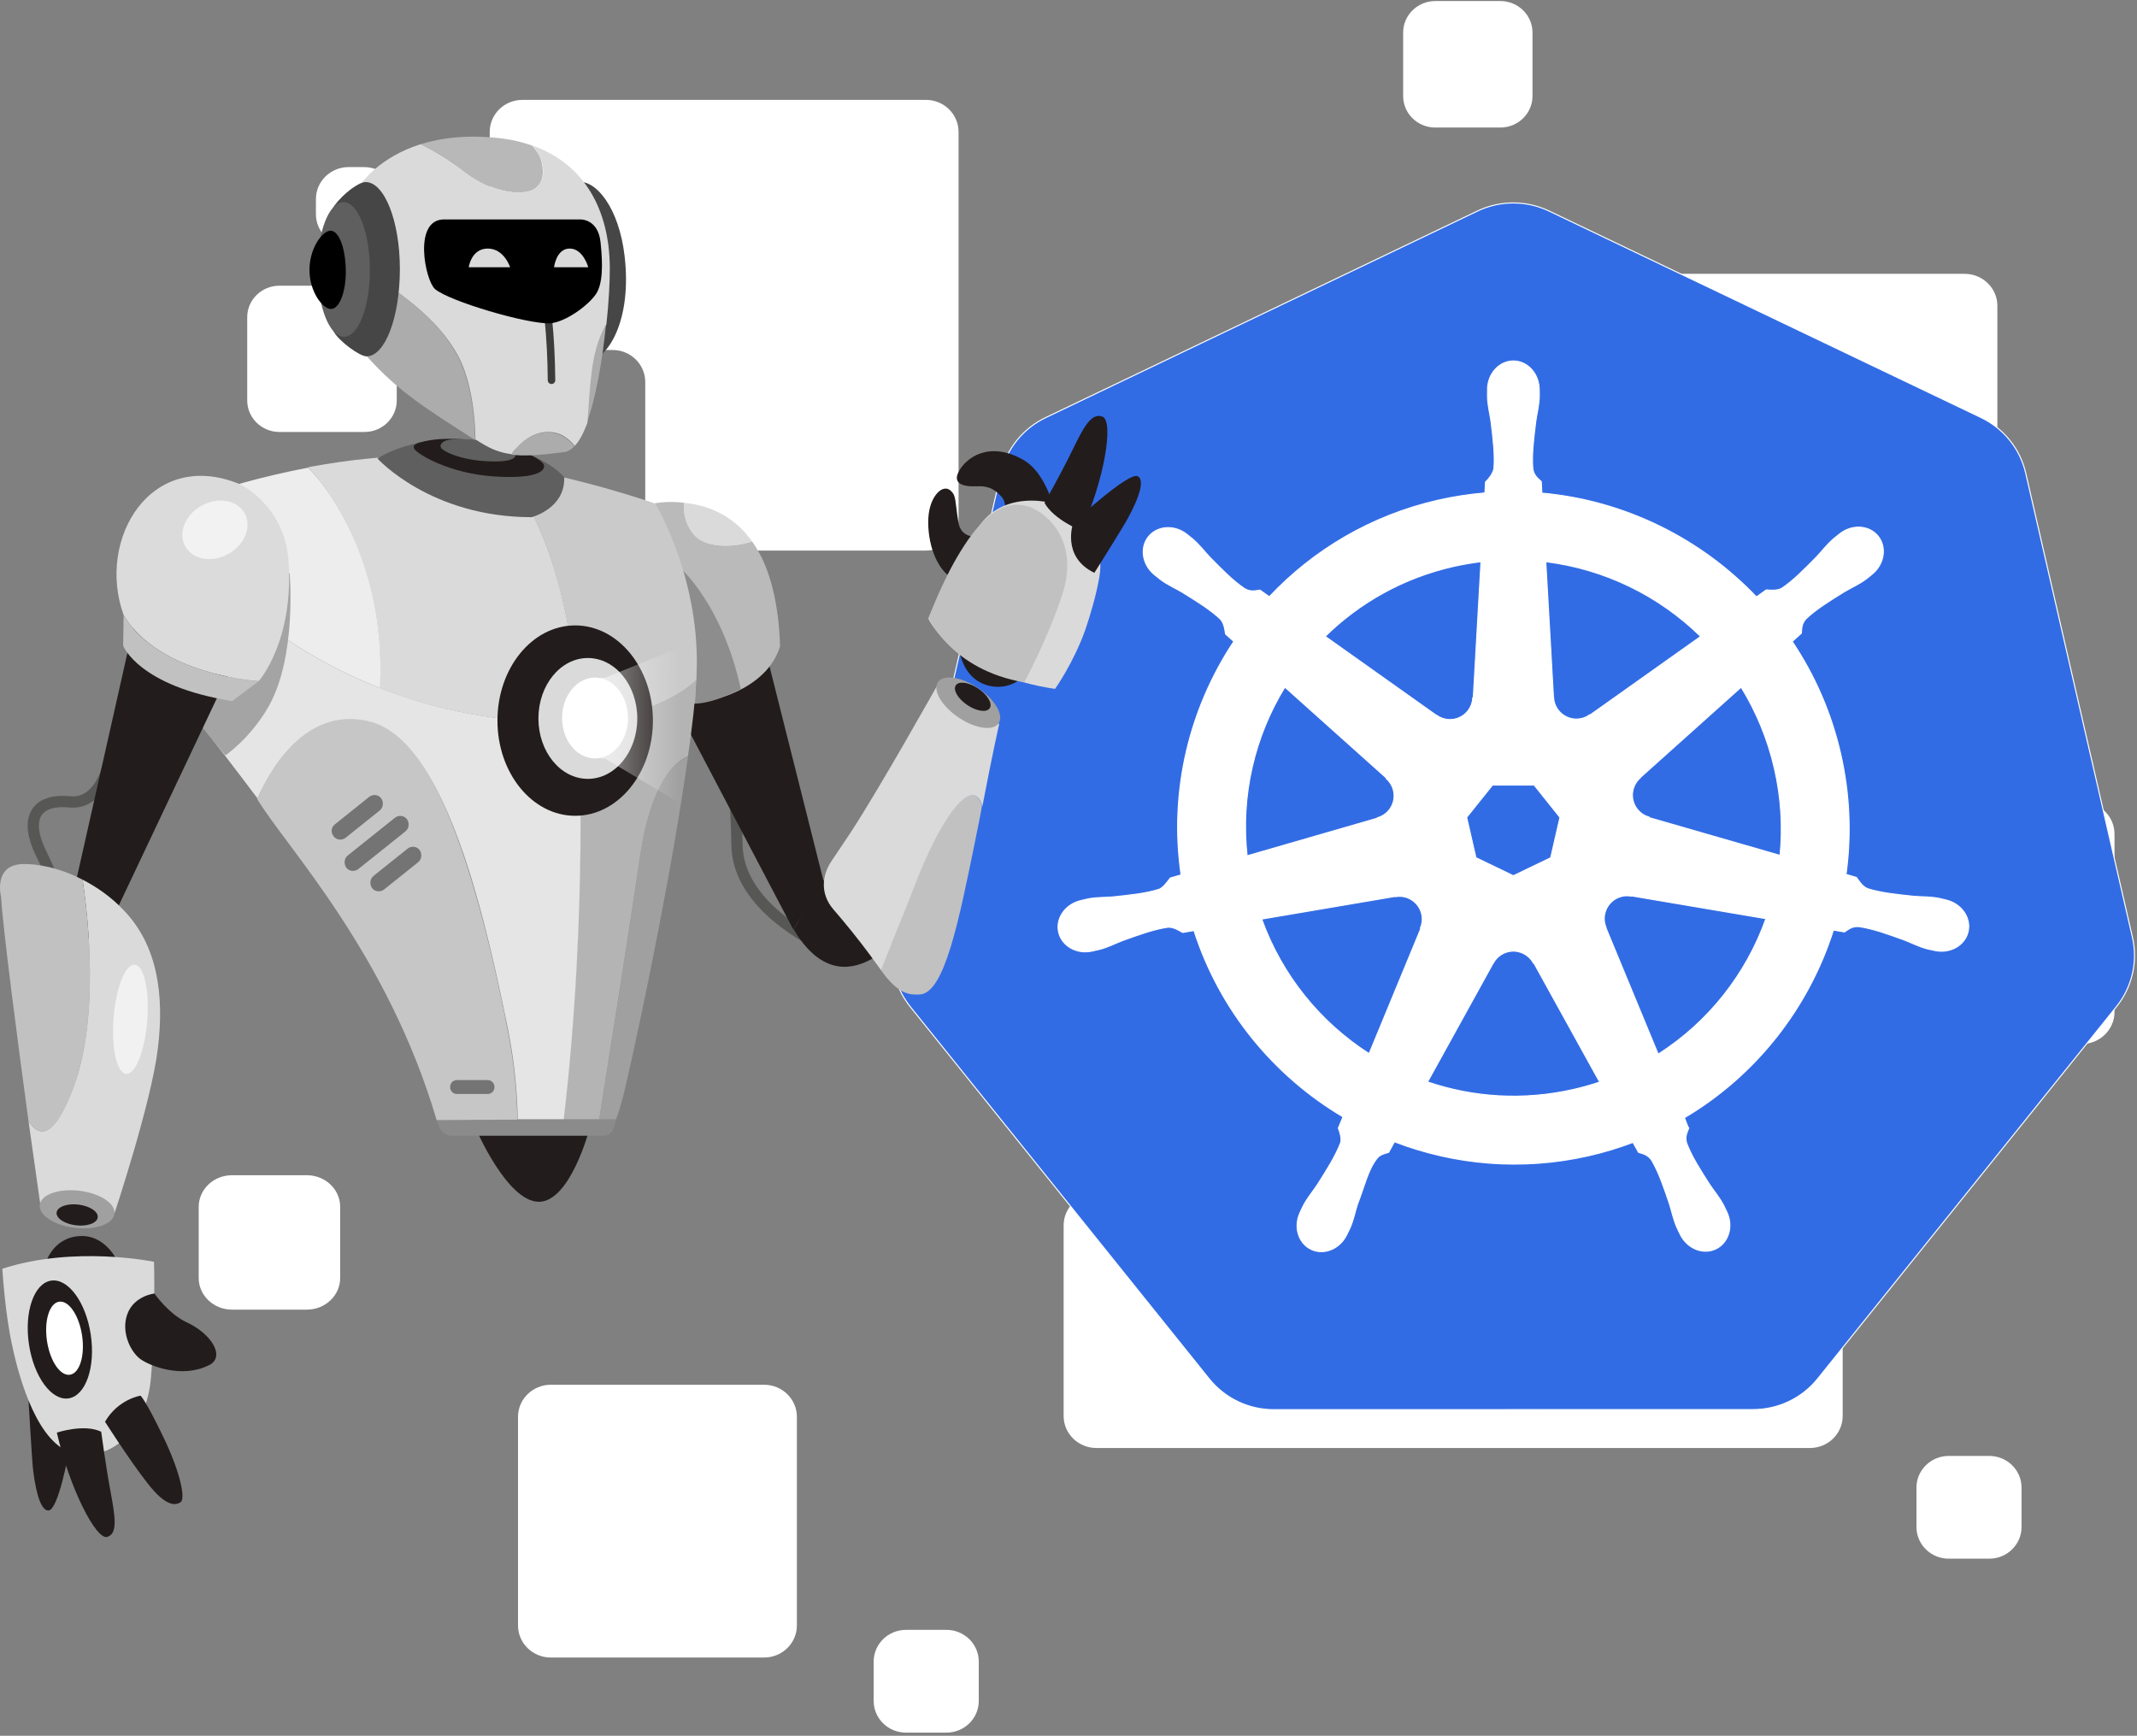 <svg width="570" height="463" viewBox="0 0 570 463" fill="none" xmlns="http://www.w3.org/2000/svg">
<rect x="0" y="0" width="570" height="463" fill="#808080" stroke="none"/>
<path d="M255.676 138.313V35.19C255.676 30.469 251.779 26.642 246.972 26.642H139.326C134.518 26.642 130.621 30.469 130.621 35.19V84.808C130.621 89.53 134.518 93.357 139.326 93.357H163.403C168.21 93.357 172.107 97.184 172.107 101.906V138.313C172.107 143.034 176.004 146.861 180.812 146.861H246.972C251.779 146.861 255.676 143.034 255.676 138.313Z" fill="white"/>
<path d="M97.224 76.206H74.539C69.789 76.206 65.938 79.973 65.938 84.62V106.81C65.938 111.457 69.789 115.224 74.539 115.224H97.224C101.974 115.224 105.826 111.457 105.826 106.81V84.62C105.826 79.973 101.974 76.206 97.224 76.206Z" fill="white"/>
<path d="M81.852 313.481H61.88C56.976 313.481 53 317.259 53 321.919V340.898C53 345.559 56.976 349.336 61.88 349.336H81.852C86.757 349.336 90.732 345.559 90.732 340.898V321.919C90.732 317.259 86.757 313.481 81.852 313.481Z" fill="white"/>
<path d="M203.801 369.373H146.921C142.087 369.373 138.168 373.206 138.168 377.935V433.575C138.168 438.304 142.087 442.138 146.921 442.138H203.801C208.635 442.138 212.554 438.304 212.554 433.575V377.935C212.554 373.206 208.635 369.373 203.801 369.373Z" fill="white"/>
<path d="M400.176 0.278H382.846C378.105 0.278 374.262 4.037 374.262 8.675V25.627C374.262 30.264 378.105 34.024 382.846 34.024H400.176C404.916 34.024 408.76 30.264 408.76 25.627V8.675C408.76 4.037 404.916 0.278 400.176 0.278Z" fill="white"/>
<path d="M97.109 44.569H92.984C88.169 44.569 84.266 48.388 84.266 53.097V57.132C84.266 61.842 88.169 65.66 92.984 65.66H97.109C101.924 65.66 105.827 61.842 105.827 57.132V53.097C105.827 48.388 101.924 44.569 97.109 44.569Z" fill="white"/>
<path d="M530.57 388.355H519.811C515.042 388.355 511.176 392.137 511.176 396.802V407.327C511.176 411.992 515.042 415.773 519.811 415.773H530.57C535.339 415.773 539.205 411.992 539.205 407.327V396.802C539.205 392.137 535.339 388.355 530.57 388.355Z" fill="white"/>
<path d="M252.43 434.755H241.67C236.901 434.755 233.035 438.537 233.035 443.202V453.727C233.035 458.392 236.901 462.174 241.67 462.174H252.43C257.199 462.174 261.065 458.392 261.065 453.727V443.202C261.065 438.537 257.199 434.755 252.43 434.755Z" fill="white"/>
<path d="M400.759 73.042H524.014C528.842 73.042 532.754 76.86 532.754 81.57V174.546C532.754 179.256 528.842 183.074 524.014 183.074H500.233C495.406 183.074 491.494 186.893 491.494 191.603V205.4C491.494 210.11 495.406 213.928 500.233 213.928H555.259C560.086 213.928 563.998 217.746 563.998 222.456V269.948C563.998 274.658 560.086 278.477 555.259 278.477H500.233C495.406 278.477 491.494 282.295 491.494 287.005V377.718C491.494 382.428 487.581 386.246 482.753 386.246H292.443C287.616 386.246 283.703 382.428 283.703 377.718V326.857C283.703 322.147 287.616 318.329 292.443 318.329H337.453C342.28 318.329 346.192 314.511 346.192 309.801V146.119C346.192 141.41 350.105 137.592 354.933 137.592H383.279C388.107 137.592 392.02 133.773 392.02 129.063V81.57C392.02 76.86 395.932 73.042 400.759 73.042Z" fill="white"/>
<path d="M402.517 54.162C399.588 54.31 396.718 55.037 394.076 56.301L278.889 111.408C275.907 112.833 273.288 114.908 271.225 117.477C269.162 120.046 267.708 123.043 266.971 126.247L238.553 250.03C237.897 252.882 237.824 255.836 238.337 258.716C238.851 261.597 239.942 264.346 241.544 266.801C241.933 267.401 242.35 267.982 242.796 268.542L322.524 367.795C324.588 370.363 327.208 372.437 330.189 373.862C333.17 375.287 336.437 376.027 339.745 376.026L467.602 375.997C470.91 375.999 474.175 375.262 477.157 373.84C480.138 372.417 482.758 370.347 484.824 367.781L564.522 268.512C566.587 265.942 568.042 262.944 568.779 259.739C569.516 256.534 569.516 253.205 568.779 250L540.319 126.217C539.582 123.013 538.128 120.016 536.065 117.447C534.002 114.878 531.382 112.804 528.401 111.378L413.198 56.3C409.874 54.711 406.202 53.975 402.517 54.162Z" fill="#326CE5"/>
<path d="M403.659 96.287C399.851 96.288 396.764 99.722 396.765 103.957C396.765 104.023 396.778 104.085 396.779 104.149C396.774 104.725 396.746 105.418 396.765 105.919C396.855 108.362 397.387 110.232 397.707 112.483C398.287 117.301 398.773 121.294 398.473 125.006C398.181 126.406 397.152 127.686 396.234 128.575L396.072 131.496C391.878 131.842 387.713 132.483 383.609 133.413C365.707 137.484 350.294 146.716 338.559 159.182C337.722 158.603 336.892 158.013 336.07 157.412C334.839 157.579 333.595 157.959 331.974 157.014C328.889 154.935 326.079 152.064 322.678 148.606C321.12 146.952 319.992 145.377 318.141 143.783C317.721 143.421 317.079 142.931 316.609 142.559C315.162 141.404 313.455 140.801 311.807 140.745C309.687 140.672 307.647 141.502 306.312 143.178C303.938 146.159 304.698 150.715 308.006 153.356C308.039 153.383 308.075 153.403 308.109 153.43C308.563 153.798 309.12 154.271 309.538 154.58C311.502 156.032 313.296 156.776 315.254 157.929C319.377 160.478 322.796 162.592 325.507 165.141C326.566 166.271 326.751 168.263 326.892 169.124L329.101 171.1C317.272 188.925 311.797 210.942 315.033 233.376L312.146 234.216C311.384 235.201 310.309 236.749 309.184 237.211C305.637 238.33 301.644 238.74 296.825 239.246C294.562 239.435 292.609 239.322 290.21 239.777C289.682 239.877 288.946 240.069 288.368 240.205L288.309 240.22C288.278 240.227 288.236 240.243 288.206 240.249C284.143 241.232 281.532 244.972 282.372 248.657C283.213 252.342 287.182 254.584 291.27 253.701C291.3 253.695 291.343 253.693 291.374 253.687C291.42 253.676 291.46 253.654 291.506 253.642C292.076 253.517 292.79 253.378 293.289 253.244C295.647 252.612 297.355 251.683 299.476 250.869C304.038 249.231 307.816 247.863 311.497 247.329C313.034 247.209 314.654 248.279 315.46 248.731L318.465 248.214C325.381 269.683 339.874 287.034 358.226 297.923L356.974 300.932C357.425 302.1 357.923 303.681 357.587 304.835C356.249 308.309 353.957 311.977 351.347 316.065C350.083 317.954 348.789 319.42 347.649 321.582C347.376 322.099 347.028 322.894 346.765 323.44C344.993 327.237 346.293 331.608 349.697 333.249C353.122 334.9 357.373 333.159 359.213 329.355C359.216 329.35 359.225 329.346 359.228 329.34C359.23 329.336 359.226 329.33 359.228 329.326C359.49 328.787 359.861 328.078 360.082 327.57C361.059 325.33 361.384 323.41 362.071 321.243C363.896 316.655 364.897 311.841 367.409 308.841C368.096 308.02 369.217 307.704 370.38 307.392L371.941 304.56C387.94 310.709 405.849 312.359 423.738 308.292C427.759 307.377 431.711 306.184 435.568 304.722C436.006 305.502 436.822 307 437.041 307.377C438.222 307.762 439.511 307.961 440.562 309.516C442.44 312.73 443.725 316.532 445.291 321.125C445.978 323.292 446.317 325.212 447.294 327.452C447.517 327.963 447.886 328.682 448.148 329.222C449.985 333.039 454.25 334.786 457.68 333.132C461.084 331.49 462.385 327.118 460.612 323.322C460.348 322.776 459.986 321.981 459.713 321.464C458.572 319.302 457.279 317.851 456.015 315.962C453.405 311.874 451.24 308.477 449.902 305.002C449.342 303.211 449.996 302.096 450.432 300.932C450.171 300.632 449.612 298.94 449.283 298.144C468.355 286.868 482.423 268.869 489.029 248.082C489.921 248.222 491.472 248.497 491.975 248.598C493.012 247.914 493.966 247.02 495.835 247.167C499.516 247.7 503.295 249.07 507.856 250.707C509.977 251.521 511.685 252.465 514.044 253.097C514.542 253.23 515.256 253.355 515.826 253.48C515.872 253.491 515.912 253.514 515.959 253.524C515.99 253.531 516.032 253.532 516.062 253.539C520.15 254.42 524.12 252.18 524.96 248.495C525.799 244.81 523.19 241.069 519.126 240.087C518.535 239.952 517.697 239.724 517.123 239.615C514.723 239.16 512.771 239.272 510.508 239.084C505.688 238.578 501.695 238.167 498.148 237.049C496.702 236.487 495.673 234.764 495.172 234.054L492.388 233.243C493.831 222.786 493.442 211.903 490.944 201.014C488.423 190.024 483.967 179.972 478.024 171.115C478.739 170.465 480.088 169.269 480.47 168.917C480.582 167.679 480.486 166.38 481.766 165.009C484.478 162.46 487.896 160.346 492.02 157.796C493.977 156.643 495.786 155.9 497.75 154.447C498.194 154.119 498.801 153.599 499.268 153.223C502.575 150.582 503.336 146.026 500.962 143.046C498.587 140.065 493.986 139.784 490.679 142.426C490.209 142.799 489.57 143.286 489.147 143.65C487.296 145.245 486.153 146.819 484.595 148.474C481.195 151.932 478.384 154.817 475.299 156.896C473.962 157.675 472.004 157.406 471.115 157.353L468.493 159.227C453.54 143.528 433.182 133.49 411.261 131.541C411.199 130.621 411.119 128.958 411.098 128.457C410.201 127.598 409.117 126.864 408.845 125.006C408.544 121.294 409.045 117.301 409.625 112.483C409.945 110.232 410.477 108.363 410.568 105.919C410.589 105.364 410.555 104.558 410.553 103.957C410.553 99.722 407.467 96.287 403.659 96.287ZM395.026 149.831L392.978 186.042L392.831 186.116C392.693 189.356 390.031 191.942 386.762 191.942C385.422 191.942 384.186 191.512 383.182 190.777L383.123 190.807L353.468 169.758C362.582 160.785 374.24 154.153 387.675 151.1C390.102 150.551 392.556 150.127 395.026 149.831ZM412.306 149.831C427.992 151.762 442.498 158.874 453.614 169.773L424.151 190.689L424.048 190.645C421.432 192.557 417.748 192.082 415.709 189.524C414.904 188.52 414.439 187.284 414.384 185.998L414.354 185.984L412.306 149.831ZM342.714 183.284L369.791 207.534L369.761 207.681C372.205 209.808 372.566 213.5 370.527 216.059C369.723 217.07 368.619 217.798 367.375 218.139L367.345 218.257L332.637 228.287C330.871 212.113 334.678 196.392 342.714 183.284ZM464.413 183.298C468.436 189.828 471.482 197.12 473.296 205.026C475.087 212.837 475.537 220.634 474.798 228.169L439.914 218.109L439.884 217.962C436.76 217.107 434.84 213.925 435.568 210.734C435.851 209.479 436.527 208.347 437.498 207.504L437.483 207.43L464.413 183.298ZM398.105 209.406H409.198L416.093 218.036L413.618 228.803L403.659 233.597L393.671 228.788L391.196 218.021L398.105 209.406ZM433.667 238.937C434.139 238.913 434.608 238.955 435.067 239.04L435.126 238.966L471.027 245.043C465.773 259.823 455.719 272.627 442.285 281.196L428.349 247.492L428.393 247.433C427.113 244.454 428.394 240.961 431.34 239.541C432.094 239.178 432.882 238.976 433.667 238.937ZM373.371 239.084C376.11 239.123 378.567 241.027 379.204 243.819C379.502 245.126 379.357 246.421 378.865 247.565L378.969 247.698L365.18 281.063C352.287 272.78 342.019 260.378 336.526 245.161L372.118 239.114L372.177 239.187C372.575 239.114 372.979 239.079 373.371 239.084ZM403.437 253.702C404.42 253.668 405.397 253.875 406.281 254.306C407.488 254.888 408.42 255.804 409.006 256.902H409.139L426.684 288.644C424.381 289.415 422.041 290.07 419.672 290.607C406.254 293.657 392.878 292.732 380.766 288.601L398.267 256.917H398.297C398.798 255.978 399.537 255.187 400.439 254.623C401.341 254.059 402.375 253.741 403.437 253.702Z" fill="white"/>
<path d="M402.517 54.162C399.588 54.31 396.718 55.037 394.076 56.301L278.889 111.408C275.907 112.833 273.288 114.908 271.225 117.477C269.162 120.046 267.708 123.043 266.971 126.247L238.553 250.03C237.897 252.882 237.824 255.836 238.337 258.716C238.851 261.597 239.942 264.346 241.544 266.801C241.933 267.401 242.35 267.982 242.796 268.542L322.524 367.795C324.588 370.363 327.208 372.437 330.189 373.862C333.17 375.287 336.437 376.027 339.745 376.026L467.602 375.997C470.91 375.999 474.175 375.262 477.157 373.84C480.138 372.417 482.758 370.347 484.824 367.781L564.522 268.512C566.587 265.942 568.042 262.944 568.779 259.739C569.516 256.534 569.516 253.205 568.779 250L540.319 126.217C539.582 123.013 538.128 120.016 536.065 117.447C534.002 114.878 531.382 112.804 528.401 111.378L413.198 56.3C409.874 54.711 406.202 53.975 402.517 54.162Z" stroke="white" stroke-width="0.277"/>
<path d="M403.659 96.287C399.851 96.288 396.764 99.722 396.765 103.957C396.765 104.023 396.778 104.085 396.779 104.149C396.774 104.725 396.746 105.418 396.765 105.919C396.855 108.362 397.387 110.232 397.707 112.483C398.287 117.301 398.773 121.294 398.473 125.006C398.181 126.406 397.152 127.686 396.234 128.575L396.072 131.496C391.878 131.842 387.713 132.483 383.609 133.413C365.707 137.484 350.294 146.716 338.559 159.182C337.722 158.603 336.892 158.013 336.07 157.412C334.839 157.579 333.595 157.959 331.974 157.014C328.889 154.935 326.079 152.064 322.678 148.606C321.12 146.952 319.992 145.377 318.141 143.783C317.721 143.421 317.079 142.931 316.609 142.559C315.162 141.404 313.455 140.801 311.807 140.745C309.687 140.672 307.647 141.502 306.312 143.178C303.938 146.159 304.698 150.715 308.006 153.356C308.039 153.383 308.075 153.403 308.109 153.43C308.563 153.798 309.12 154.271 309.538 154.58C311.502 156.032 313.296 156.776 315.254 157.929C319.377 160.478 322.796 162.592 325.507 165.141C326.566 166.271 326.751 168.263 326.892 169.124L329.101 171.1C317.272 188.925 311.797 210.942 315.033 233.376L312.146 234.216C311.384 235.201 310.309 236.749 309.184 237.211C305.637 238.33 301.644 238.74 296.825 239.246C294.562 239.435 292.609 239.322 290.21 239.777C289.682 239.877 288.946 240.069 288.368 240.205L288.309 240.22C288.278 240.227 288.236 240.243 288.206 240.249C284.143 241.232 281.532 244.972 282.372 248.657C283.213 252.342 287.182 254.584 291.27 253.701C291.3 253.695 291.343 253.693 291.374 253.687C291.42 253.676 291.46 253.654 291.506 253.642C292.076 253.517 292.79 253.378 293.289 253.244C295.647 252.612 297.355 251.683 299.476 250.869C304.038 249.231 307.816 247.863 311.497 247.329C313.034 247.209 314.654 248.279 315.46 248.731L318.465 248.214C325.381 269.683 339.874 287.034 358.226 297.923L356.974 300.932C357.425 302.1 357.923 303.681 357.587 304.835C356.249 308.309 353.957 311.977 351.347 316.065C350.083 317.954 348.789 319.42 347.649 321.582C347.376 322.099 347.028 322.894 346.765 323.44C344.993 327.237 346.293 331.608 349.697 333.249C353.122 334.9 357.373 333.159 359.213 329.355C359.216 329.35 359.225 329.346 359.228 329.34C359.23 329.336 359.226 329.33 359.228 329.326C359.49 328.787 359.861 328.078 360.082 327.57C361.059 325.33 361.384 323.41 362.071 321.243C363.896 316.655 364.897 311.841 367.409 308.841C368.096 308.02 369.217 307.704 370.38 307.392L371.941 304.56C387.94 310.709 405.849 312.359 423.738 308.292C427.759 307.377 431.711 306.184 435.568 304.722C436.006 305.502 436.822 307 437.041 307.377C438.222 307.762 439.511 307.961 440.562 309.516C442.44 312.73 443.725 316.532 445.291 321.125C445.978 323.292 446.317 325.212 447.294 327.452C447.517 327.963 447.886 328.682 448.148 329.222C449.985 333.039 454.25 334.786 457.68 333.132C461.084 331.49 462.385 327.118 460.612 323.322C460.348 322.776 459.986 321.981 459.713 321.464C458.572 319.302 457.279 317.851 456.015 315.962C453.405 311.874 451.24 308.477 449.902 305.002C449.342 303.211 449.996 302.096 450.432 300.932C450.171 300.632 449.612 298.94 449.283 298.144C468.355 286.868 482.423 268.869 489.029 248.082C489.921 248.222 491.472 248.497 491.975 248.598C493.012 247.914 493.966 247.02 495.835 247.167C499.516 247.7 503.295 249.07 507.856 250.707C509.977 251.521 511.685 252.465 514.044 253.097C514.542 253.23 515.256 253.355 515.826 253.48C515.872 253.491 515.912 253.514 515.959 253.524C515.99 253.531 516.032 253.532 516.062 253.539C520.15 254.42 524.12 252.18 524.96 248.495C525.799 244.81 523.19 241.069 519.126 240.087C518.535 239.952 517.697 239.724 517.123 239.615C514.723 239.16 512.771 239.272 510.508 239.084C505.688 238.578 501.695 238.167 498.148 237.049C496.702 236.487 495.673 234.764 495.172 234.054L492.388 233.243C493.831 222.786 493.442 211.903 490.944 201.014C488.423 190.024 483.967 179.972 478.024 171.115C478.739 170.465 480.088 169.269 480.47 168.917C480.582 167.679 480.486 166.38 481.766 165.009C484.478 162.46 487.896 160.346 492.02 157.796C493.977 156.643 495.786 155.9 497.75 154.447C498.194 154.119 498.801 153.599 499.268 153.223C502.575 150.582 503.336 146.026 500.962 143.046C498.587 140.065 493.986 139.784 490.679 142.426C490.209 142.799 489.57 143.286 489.147 143.65C487.296 145.245 486.153 146.819 484.595 148.474C481.195 151.932 478.384 154.817 475.299 156.896C473.962 157.675 472.004 157.406 471.115 157.353L468.493 159.227C453.54 143.528 433.182 133.49 411.261 131.541C411.199 130.621 411.119 128.958 411.098 128.457C410.201 127.598 409.117 126.864 408.845 125.006C408.544 121.294 409.045 117.301 409.625 112.483C409.945 110.232 410.477 108.363 410.568 105.919C410.589 105.364 410.555 104.558 410.553 103.957C410.553 99.722 407.467 96.287 403.659 96.287ZM395.026 149.831L392.978 186.042L392.831 186.116C392.693 189.356 390.031 191.942 386.762 191.942C385.422 191.942 384.186 191.512 383.182 190.777L383.123 190.807L353.468 169.758C362.582 160.785 374.24 154.153 387.675 151.1C390.102 150.551 392.556 150.127 395.026 149.831ZM412.306 149.831C427.992 151.762 442.498 158.874 453.614 169.773L424.151 190.689L424.048 190.645C421.432 192.557 417.748 192.082 415.709 189.524C414.904 188.52 414.439 187.284 414.384 185.998L414.354 185.984L412.306 149.831ZM342.714 183.284L369.791 207.534L369.761 207.681C372.205 209.808 372.566 213.5 370.527 216.059C369.723 217.07 368.619 217.798 367.375 218.139L367.345 218.257L332.637 228.287C330.871 212.113 334.678 196.392 342.714 183.284ZM464.413 183.298C468.436 189.828 471.482 197.12 473.296 205.026C475.087 212.837 475.537 220.634 474.798 228.169L439.914 218.109L439.884 217.962C436.76 217.107 434.84 213.925 435.568 210.734C435.851 209.479 436.527 208.347 437.498 207.504L437.483 207.43L464.413 183.298ZM398.105 209.406H409.198L416.093 218.036L413.618 228.803L403.659 233.597L393.671 228.788L391.196 218.021L398.105 209.406ZM433.667 238.937C434.139 238.913 434.608 238.955 435.067 239.04L435.126 238.966L471.027 245.043C465.773 259.823 455.719 272.627 442.285 281.196L428.349 247.492L428.393 247.433C427.113 244.454 428.394 240.961 431.34 239.541C432.094 239.178 432.882 238.976 433.667 238.937ZM373.371 239.084C376.11 239.123 378.567 241.027 379.204 243.819C379.502 245.126 379.357 246.421 378.865 247.565L378.969 247.698L365.18 281.063C352.287 272.78 342.019 260.378 336.526 245.161L372.118 239.114L372.177 239.187C372.575 239.114 372.979 239.079 373.371 239.084ZM403.437 253.702C404.42 253.668 405.397 253.875 406.281 254.306C407.488 254.888 408.42 255.804 409.006 256.902H409.139L426.684 288.644C424.381 289.415 422.041 290.07 419.672 290.607C406.254 293.657 392.878 292.732 380.766 288.601L398.267 256.917H398.297C398.798 255.978 399.537 255.187 400.439 254.623C401.341 254.059 402.375 253.741 403.437 253.702Z" stroke="white" stroke-width="0.277"/>
<path d="M195.898 210.074C195.898 210.074 196.462 217.611 196.574 225.379C196.8 239.409 211.673 248.8 221.138 253.206" stroke="#575756" stroke-width="3" stroke-miterlimit="10"/>
<path d="M204.458 174.595L219.782 235.467L211.557 247.873L180.008 187.813L204.458 174.595Z" fill="#231C1C"/>
<path d="M242.319 246.714C242.319 246.714 225.418 271.062 211.672 247.873L219.559 234.539C219.559 234.539 225.08 253.323 234.094 234.191L242.319 246.714Z" fill="#231C1C"/>
<path d="M243.897 236.046C239.615 247.177 236.798 254.366 234.883 258.656C239.615 265.381 242.657 265.381 245.362 265.265C251.897 264.917 255.728 245.786 260.122 224.22C260.798 220.741 261.474 217.727 261.925 214.944C259.333 206.132 250.545 218.654 243.897 236.046Z" fill="#C1C1C1"/>
<path d="M222.26 242.539C225.189 245.902 229.133 250.771 231.95 254.598C232.964 255.989 233.978 257.38 234.992 258.772C236.795 254.366 239.724 247.177 244.006 236.162C250.654 218.654 259.442 206.132 262.034 215.06C264.851 200.335 266.541 193.03 266.541 193.03C266.541 193.03 254.146 193.146 250.316 182.247C250.316 182.247 234.766 210.074 226.767 222.249C225.189 224.567 223.612 227.002 222.034 229.321C218.992 233.611 218.879 238.597 222.26 242.539Z" fill="#DADADA"/>
<path d="M185.08 142.593C182.489 139.463 182.263 136.216 182.489 134.129C190.714 134.941 196.573 138.767 200.629 144.449C194.657 146.304 187.784 145.956 185.08 142.593Z" fill="#DADADA"/>
<path d="M182.486 134.129C182.26 136.217 182.486 139.463 185.077 142.594C187.781 145.956 194.767 146.304 200.626 144.449C205.584 151.405 207.725 161.377 208.063 172.392C204.57 183.87 189.584 188.161 180.007 187.929C174.261 166.71 174.035 134.361 174.035 134.361C177.077 133.782 179.894 133.782 182.486 134.129Z" fill="#BABABA"/>
<path d="M181.699 151.753C181.699 151.753 192.741 161.493 197.586 183.755C197.586 183.755 190.826 187.581 185.305 187.697C185.417 187.697 187.22 166.247 181.699 151.753Z" fill="#8D8D8D"/>
<path d="M281.98 139.231C281.98 139.231 280.065 126.361 272.516 122.419C263.727 117.665 257.53 122.071 255.614 126.013C254.262 128.796 256.516 129.839 260.234 129.723C263.952 129.491 265.642 130.767 267.333 132.738C269.023 134.709 267.896 142.013 267.896 142.013C267.896 142.013 275.107 146.303 281.98 139.231Z" fill="#231C1C"/>
<path d="M255.727 172.043C255.727 172.043 255.952 180.392 263.05 182.711C270.149 184.913 274.318 179.116 274.318 179.116C274.318 179.116 272.628 176.565 267.445 173.899C262.262 171.116 255.727 172.043 255.727 172.043Z" fill="#231C1C"/>
<path d="M261.472 139.926C268.458 130.303 282.88 133.549 286.035 136.796C290.317 141.086 294.599 146.071 293.246 153.84C292.345 159.057 290.768 164.159 289.528 167.869C286.373 176.797 281.416 183.754 281.416 183.754C269.923 182.131 257.979 177.145 252.233 171.116C248.402 167.058 247.613 164.971 247.613 164.971C247.613 164.971 252.684 151.985 261.472 139.926Z" fill="#DADADA"/>
<path d="M288.4 141.549C288.4 141.549 281.076 138.651 278.598 134.129C278.598 134.129 283.105 126.128 286.034 120.099C288.964 114.07 291.105 109.896 294.147 111.171C297.076 112.563 294.597 127.984 288.4 141.549Z" fill="#231C1C"/>
<path d="M291.895 152.797C291.895 152.797 297.754 143.521 300.008 139.695C302.261 135.869 305.979 128.448 303.501 127.057C301.134 125.665 286.261 139.463 286.261 139.463C286.261 139.463 282.994 148.507 291.895 152.797Z" fill="#231C1C"/>
<path d="M263.048 142.825C263.048 142.825 256.513 144.912 255.611 139.231C254.71 133.549 255.048 132.274 253.696 130.998C251.668 128.911 248.4 131.926 247.724 137.028C247.048 142.129 248.625 152.68 255.949 155.231C255.949 155.231 259.104 154.999 260.794 151.057C262.597 147.115 263.048 142.825 263.048 142.825Z" fill="#231C1C"/>
<path d="M273.191 182.015C273.191 182.015 279.388 170.652 283.332 158.594C288.064 144.333 279.163 136.68 274.43 135.173C267.107 132.738 261.248 138.883 256.177 147.115C251.107 155.347 247.727 164.855 247.727 164.855C247.727 164.855 253.698 178.653 273.191 182.015Z" fill="#C1C1C1"/>
<path d="M157.134 301.44C157.134 301.44 152.064 320.571 143.726 320.571C135.275 320.571 126.938 301.092 126.938 301.092L157.134 301.44Z" fill="#231C1C"/>
<path d="M164.348 298.541L163.784 300.628C163.446 302.02 162.207 302.947 160.855 302.947H120.517C119.052 302.947 117.7 302.02 117.137 300.628L116.461 298.773L139.334 297.614L164.348 298.541Z" fill="#8B8B8B"/>
<path d="M132.906 123.81C156.117 127.636 174.821 134.361 174.821 134.361C174.821 134.361 187.215 154.884 185.751 180.74C185.751 180.972 185.751 181.204 185.751 181.435C174.821 191.639 154.202 192.798 154.202 192.798C152.399 143.173 134.596 125.317 132.906 123.81Z" fill="#CBCACB"/>
<path d="M154.21 192.682C133.365 193.146 115.675 189.204 101.253 183.523C103.281 146.42 83.563 126.129 82.211 124.622C92.802 122.651 105.76 121.028 117.816 121.955C122.774 122.303 127.844 122.999 132.914 123.81C134.605 125.318 152.407 143.173 154.21 192.682Z" fill="#DADADA"/>
<path d="M101.363 183.523C77.589 174.247 62.603 160.217 56.406 153.608L58.885 130.535C58.885 130.535 68.8 127.289 82.209 124.738C83.674 126.129 103.279 146.42 101.363 183.523Z" fill="#EDEDED"/>
<path d="M183.501 201.842C179.558 230.249 171.671 268.859 167.051 288.918C166.262 292.512 165.361 295.759 164.347 298.542C162.093 298.542 161.192 298.542 159.84 298.542C162.882 279.526 168.178 245.902 170.769 228.162C173.924 207.06 181.135 202.654 183.501 201.842Z" fill="#A0A0A0"/>
<path d="M154.205 192.683C154.205 192.683 174.825 191.523 185.754 181.32C185.416 187.001 184.627 193.958 183.501 201.726C181.135 202.654 173.923 207.06 170.768 228.162C168.177 245.786 162.881 279.41 159.839 298.542C153.304 298.542 152.403 298.542 150.262 298.542C156.91 241.96 154.205 192.683 154.205 192.683Z" fill="#B4B4B4"/>
<path d="M56.402 153.608C62.599 160.217 77.585 174.247 101.359 183.523C101.359 183.639 101.359 183.87 101.359 183.986C101.359 183.87 101.359 183.639 101.359 183.523C115.782 189.204 133.472 193.146 154.316 192.682C154.316 192.682 157.021 241.96 150.373 298.541C144.401 298.541 139.669 298.541 138.091 298.541C137.979 291.701 137.303 283.7 135.5 274.54C133.021 262.482 129.528 245.902 124.683 230.945C118.373 211.466 109.697 194.537 97.979 193.378C78.148 191.523 69.472 211.35 68.684 212.973C56.402 196.625 48.402 186.769 48.402 186.769L56.402 153.608Z" fill="#E6E5E5"/>
<path d="M98.095 192.335C110.151 195.001 118.264 211.466 124.573 231.061C129.418 246.018 133.024 262.598 135.39 274.657C137.193 283.7 137.869 291.817 137.982 298.657C130.658 298.657 121.644 298.773 116.461 298.773C103.278 254.018 76.236 225.843 68.574 213.089C69.363 211.466 78.715 187.929 98.095 192.335Z" fill="#C6C6C6"/>
<path d="M100.684 122.303C100.684 122.303 114.768 137.955 141.81 137.955C141.81 137.955 150.824 135.636 150.486 127.288C150.486 127.288 144.739 119.984 127.951 117.781C110.599 115.346 100.684 122.303 100.684 122.303Z" fill="#5F5F5F"/>
<path d="M153.416 217.611C164.866 217.611 174.148 206.242 174.148 192.218C174.148 178.195 164.866 166.826 153.416 166.826C141.966 166.826 132.684 178.195 132.684 192.218C132.684 206.242 141.966 217.611 153.416 217.611Z" fill="#231C1C"/>
<path d="M156.796 207.755C164.077 207.755 169.979 200.539 169.979 191.639C169.979 182.738 164.077 175.522 156.796 175.522C149.515 175.522 143.613 182.738 143.613 191.639C143.613 200.539 149.515 207.755 156.796 207.755Z" fill="#DADADA"/>
<path d="M158.714 202.306C163.568 202.306 167.503 197.478 167.503 191.523C167.503 185.567 163.568 180.74 158.714 180.74C153.861 180.74 149.926 185.567 149.926 191.523C149.926 197.478 153.861 202.306 158.714 202.306Z" fill="white"/>
<path d="M112.517 117.897C112.517 117.897 109.475 118.361 110.602 119.868C111.729 121.375 119.954 126.245 131.447 127.057C142.939 127.868 145.531 125.665 145.08 124.042C144.63 122.535 138.545 119.172 128.066 117.665C117.588 116.158 112.517 117.897 112.517 117.897Z" fill="#231C1C"/>
<path d="M118.825 117.549C118.825 117.549 116.91 118.361 117.698 119.52C118.374 120.448 122.431 122.535 129.304 122.998C136.177 123.462 137.754 122.187 137.416 121.259C137.191 120.332 133.585 118.361 127.276 117.433C121.079 116.621 118.825 117.549 118.825 117.549Z" fill="#5F5F5F"/>
<path d="M77.245 152.797C77.245 152.797 79.273 175.059 71.611 188.509C66.766 196.973 60.119 201.495 60.119 201.495L51.668 191.292L56.513 172.972L77.245 152.797Z" fill="#A4A4A4"/>
<path d="M92.344 231.409C93.133 232.452 94.485 232.568 95.499 231.872L108.119 221.785C109.133 220.973 109.245 219.582 108.569 218.539C107.781 217.495 106.428 217.379 105.414 218.075L92.795 228.162C91.781 228.974 91.668 230.365 92.344 231.409Z" fill="#747474"/>
<path d="M99.219 236.858C100.008 237.901 101.36 238.017 102.374 237.322L111.501 230.017C112.515 229.205 112.627 227.814 111.951 226.77C111.163 225.727 109.81 225.611 108.796 226.307L99.67 233.611C98.656 234.423 98.543 235.814 99.219 236.858Z" fill="#747474"/>
<path d="M120.062 289.961C120.062 291.005 120.851 291.816 121.865 291.816H130.091C131.105 291.816 131.893 291.005 131.893 289.961C131.893 288.918 131.105 288.106 130.091 288.106H121.865C120.851 288.106 120.062 288.918 120.062 289.961Z" fill="#747474"/>
<path d="M88.966 223.06C89.754 224.103 91.106 224.219 92.12 223.524L101.247 216.219C102.261 215.407 102.374 214.016 101.698 212.973C100.909 211.929 99.557 211.813 98.543 212.509L89.416 219.813C88.29 220.625 88.177 222.016 88.966 223.06Z" fill="#747474"/>
<path opacity="0.46" d="M161.527 180.74L191.611 168.565L190.71 219.814L161.527 202.422C161.527 202.422 152.513 202.654 152.739 191.639C152.851 180.508 161.527 180.74 161.527 180.74Z" fill="url(#paint0_linear_1523_3366)"/>
<path d="M28.575 205.205C28.575 205.205 26.209 214.596 18.66 213.901C9.082 212.973 6.716 218.77 10.772 227.234C15.054 235.93 18.096 244.742 18.096 244.742" stroke="#575756" stroke-width="3" stroke-miterlimit="10"/>
<path d="M7.613 373.674C7.613 373.674 8.402 387.124 8.74 391.298C9.191 395.472 10.43 403.241 13.022 402.893C15.613 402.545 18.317 387.472 18.317 387.472C18.317 387.472 17.078 370.66 7.613 373.674Z" fill="#231C1C"/>
<path d="M31.388 336.572C31.388 336.572 28.234 329.151 21.022 329.731C13.811 330.311 12.121 337.152 12.121 337.152C12.121 337.152 14.6 338.775 20.234 339.355C25.867 339.818 31.388 336.572 31.388 336.572Z" fill="#231C1C"/>
<path d="M0.629 338.427C0.629 338.427 1.305 350.369 3.333 359.297C5.249 368.225 10.206 385.501 19.784 387.704C29.361 389.907 39.164 381.791 40.29 367.182C41.53 352.572 41.079 336.572 41.079 336.572C41.079 336.572 19.896 332.166 0.629 338.427Z" fill="#DADADA"/>
<path d="M41.191 345.036C41.191 345.036 35.782 345.616 33.98 350.486C32.177 355.355 34.881 360.689 37.472 362.544C40.064 364.399 48.515 367.762 55.726 364.167C60.233 361.964 56.402 355.819 49.979 352.805C45.022 350.602 41.191 345.036 41.191 345.036Z" fill="#231C1C"/>
<path d="M18.327 373.001C22.878 372.276 25.51 364.661 24.206 355.992C22.903 347.323 18.157 340.882 13.607 341.607C9.056 342.331 6.424 349.946 7.727 358.616C9.031 367.285 13.777 373.726 18.327 373.001Z" fill="#231C1C"/>
<path d="M18.676 366.701C21.258 366.29 22.696 361.596 21.888 356.217C21.079 350.838 18.33 346.811 15.747 347.223C13.164 347.634 11.726 352.328 12.535 357.706C13.343 363.085 16.093 367.112 18.676 366.701Z" fill="white"/>
<path d="M37.476 372.284C37.476 372.284 31.505 373.211 28.012 379.24C28.012 379.24 34.322 389.212 39.392 395.705C44.462 402.198 46.941 401.502 48.181 400.691C49.42 399.879 48.406 393.386 43.561 383.299C38.716 373.211 37.476 372.284 37.476 372.284Z" fill="#231C1C"/>
<path d="M15.16 382.139C15.16 382.139 22.484 379.704 26.991 381.907C26.991 381.907 28.23 391.183 29.47 397.792C30.709 404.517 31.498 409.155 28.568 409.966C25.639 410.778 18.54 396.98 15.16 382.139Z" fill="#231C1C"/>
<path d="M64.294 172.624L26.21 253.09L18.098 244.742L38.379 154.652L64.294 172.624Z" fill="#231C1C"/>
<path d="M63.956 129.143C63.956 129.143 75.786 134.709 76.913 149.202C78.603 170.884 69.026 181.667 69.026 181.667C69.026 181.667 42.547 180.276 32.97 164.043C25.646 143.753 40.294 119.404 63.956 129.143Z" fill="#DADBDA"/>
<path d="M32.968 164.159L32.855 172.275C32.855 172.275 37.024 183.058 61.925 187.001L68.911 181.783C69.024 181.667 42.658 180.16 32.968 164.159Z" fill="#C1C1C1"/>
<path opacity="0.63" d="M60.497 147.991C64.97 145.742 67.178 140.934 65.429 137.252C63.68 133.57 58.637 132.409 54.165 134.658C49.692 136.907 47.484 141.716 49.233 145.398C50.982 149.079 56.025 150.241 60.497 147.991Z" fill="white"/>
<path d="M7.616 299.121C4.687 277.671 0.743 247.409 0.293 239.293C0.293 239.293 -1.961 230.713 6.039 230.481C9.532 230.365 15.616 231.293 22.039 234.655C23.616 245.322 26.433 271.526 19.673 289.846C14.715 303.411 10.771 303.643 7.616 299.121Z" fill="#C1C1C1"/>
<path d="M7.613 299.121C10.655 303.643 14.599 303.527 19.669 289.846C26.43 271.526 23.613 245.322 22.036 234.655C25.867 236.626 29.698 239.293 32.965 242.772C41.979 252.047 43.895 265.381 42.092 279.758C40.402 294.02 30.486 323.818 30.486 323.818C30.486 323.818 22.712 318.369 10.768 321.383C10.768 321.383 9.416 311.76 7.613 299.121Z" fill="#DADADA"/>
<path opacity="0.63" d="M39.279 272.252C39.912 264.21 38.414 257.524 35.933 257.317C33.452 257.11 30.928 263.462 30.295 271.503C29.662 279.545 31.16 286.232 33.641 286.439C36.121 286.646 38.646 280.294 39.279 272.252Z" fill="white"/>
<path d="M266.406 192.862C267.792 190.657 265.273 186.445 260.78 183.454C256.286 180.462 251.52 179.824 250.134 182.029C248.748 184.233 251.267 188.445 255.761 191.436C260.254 194.428 265.02 195.066 266.406 192.862Z" fill="#A0A0A0"/>
<path d="M264.005 188.886C264.783 187.65 263.38 185.294 260.872 183.624C258.364 181.955 255.701 181.604 254.923 182.84C254.146 184.077 255.549 186.433 258.057 188.102C260.564 189.772 263.228 190.123 264.005 188.886Z" fill="#231C1C"/>
<path d="M30.532 323.739C30.834 321.003 26.617 318.264 21.114 317.622C15.612 316.98 10.906 318.677 10.605 321.413C10.303 324.149 14.52 326.887 20.022 327.53C25.525 328.172 30.231 326.475 30.532 323.739Z" fill="#A0A0A0"/>
<path d="M26.069 324.719C26.238 323.192 23.918 321.668 20.888 321.314C17.858 320.96 15.266 321.912 15.098 323.439C14.929 324.966 17.249 326.49 20.279 326.844C23.308 327.198 25.901 326.246 26.069 324.719Z" fill="#231C1C"/>
<path d="M148.343 72.794C150.033 85.432 152.287 96.911 157.244 96.215C162.089 95.519 168.625 85.548 166.596 68.272C165.132 55.634 159.047 47.865 154.09 48.561C149.132 49.257 146.54 60.156 148.343 72.794Z" fill="#464646"/>
<path d="M140.686 51.112C140.686 51.112 133.137 53.199 122.996 45.083C119.391 42.184 115.56 40.097 112.18 38.474C117.813 36.734 125.025 35.807 134.151 36.966C136.968 37.314 139.56 38.01 141.926 38.822C143.391 40.445 144.405 42.184 144.63 44.039C145.757 50.532 140.686 51.112 140.686 51.112Z" fill="#B8B8B8"/>
<path d="M123.33 97.722C125.921 104.215 126.597 111.752 126.71 117.317C126.485 117.201 126.147 116.969 125.921 116.854C113.978 109.201 106.091 104.331 97.865 95.056C90.316 86.591 88.739 76.736 89.753 68.272C97.415 71.982 117.358 82.649 123.33 97.722Z" fill="#ABACAB"/>
<path d="M161.64 86.591C160.739 95.519 159.049 105.954 156.457 112.911C157.02 104.795 157.471 98.07 158.823 92.968C159.499 90.765 160.626 88.562 161.64 86.591Z" fill="#ABACAB"/>
<path d="M145.866 115.346C149.134 115.23 151.5 116.97 153.19 119.057C152.402 119.868 151.5 120.448 150.599 120.564C143.838 121.491 139.557 121.723 136.289 121.26C138.543 118.245 141.697 115.462 145.866 115.346Z" fill="#ABACAB"/>
<path d="M89.641 68.156C90.542 59.344 94.148 51.923 96.514 48.793C96.514 48.793 101.133 41.952 112.176 38.474C115.556 40.097 119.387 42.3 122.992 45.083C133.133 53.199 140.682 51.112 140.682 51.112C140.682 51.112 145.753 50.532 144.738 44.039C144.4 42.184 143.386 40.445 142.034 38.822C155.781 43.691 162.654 55.866 162.654 71.75C162.654 74.881 162.428 80.33 161.752 86.475C160.626 88.447 159.612 90.765 159.048 92.853C157.583 97.954 157.245 104.795 156.682 112.795C155.668 115.462 154.541 117.665 153.302 118.94C151.612 116.853 149.358 115.114 145.978 115.23C141.809 115.346 138.654 118.129 136.401 121.143C132.682 120.68 130.203 119.404 126.823 117.201C126.711 111.636 126.035 104.215 123.443 97.606C117.359 82.649 97.415 71.982 89.641 68.156Z" fill="#DADADA"/>
<path d="M144.062 70.475C145.978 80.215 146.992 89.374 147.105 101.433" stroke="#3C3C3B" stroke-width="2" stroke-miterlimit="10" stroke-linecap="round" stroke-linejoin="round"/>
<path d="M88.744 71.866C88.744 79.867 86.716 84.388 89.082 88.562C90.547 91.113 95.955 95.055 97.758 95.055C102.716 95.055 106.659 84.62 106.659 71.75C106.659 58.88 102.49 48.561 97.533 48.561C95.617 48.561 91.561 51.692 89.307 54.706C86.49 58.532 88.744 64.098 88.744 71.866Z" fill="#464646"/>
<path d="M91.753 89.838C95.611 89.82 98.702 81.758 98.656 71.833C98.61 61.907 95.446 53.876 91.587 53.895C87.729 53.914 84.639 61.975 84.684 71.901C84.73 81.826 87.895 89.857 91.753 89.838Z" fill="#5F5F5F"/>
<path d="M82.543 71.983C82.543 77.78 86.036 82.418 88.289 82.418C90.543 82.418 92.346 77.78 92.233 71.983C92.12 66.185 90.43 61.547 88.177 61.547C85.923 61.547 82.543 66.301 82.543 71.983Z" fill="black"/>
<path d="M118.263 58.532H154.769C154.769 58.532 159.502 58.3 160.178 64.562C160.854 70.823 160.741 75.808 158.938 78.475C156.685 81.722 150.601 86.012 146.657 86.243C140.572 86.475 119.728 80.33 116.009 77.084C113.418 74.765 110.15 58.764 118.263 58.532Z" fill="black"/>
<path d="M136.062 71.287C136.062 71.287 134.484 66.301 130.09 66.301C125.696 66.301 125.02 71.287 125.02 71.287H136.062Z" fill="#DADADA"/>
<path d="M156.908 71.287C156.908 71.287 155.556 66.301 151.95 66.301C148.345 66.301 147.781 71.287 147.781 71.287H156.908Z" fill="#DADADA"/>
<defs>
<linearGradient id="paint0_linear_1523_3366" x1="162.109" y1="194.141" x2="181.51" y2="194.141" gradientUnits="userSpaceOnUse">
<stop stop-color="white"/>
<stop offset="1" stop-color="white" stop-opacity="0"/>
</linearGradient>
</defs>
</svg>
